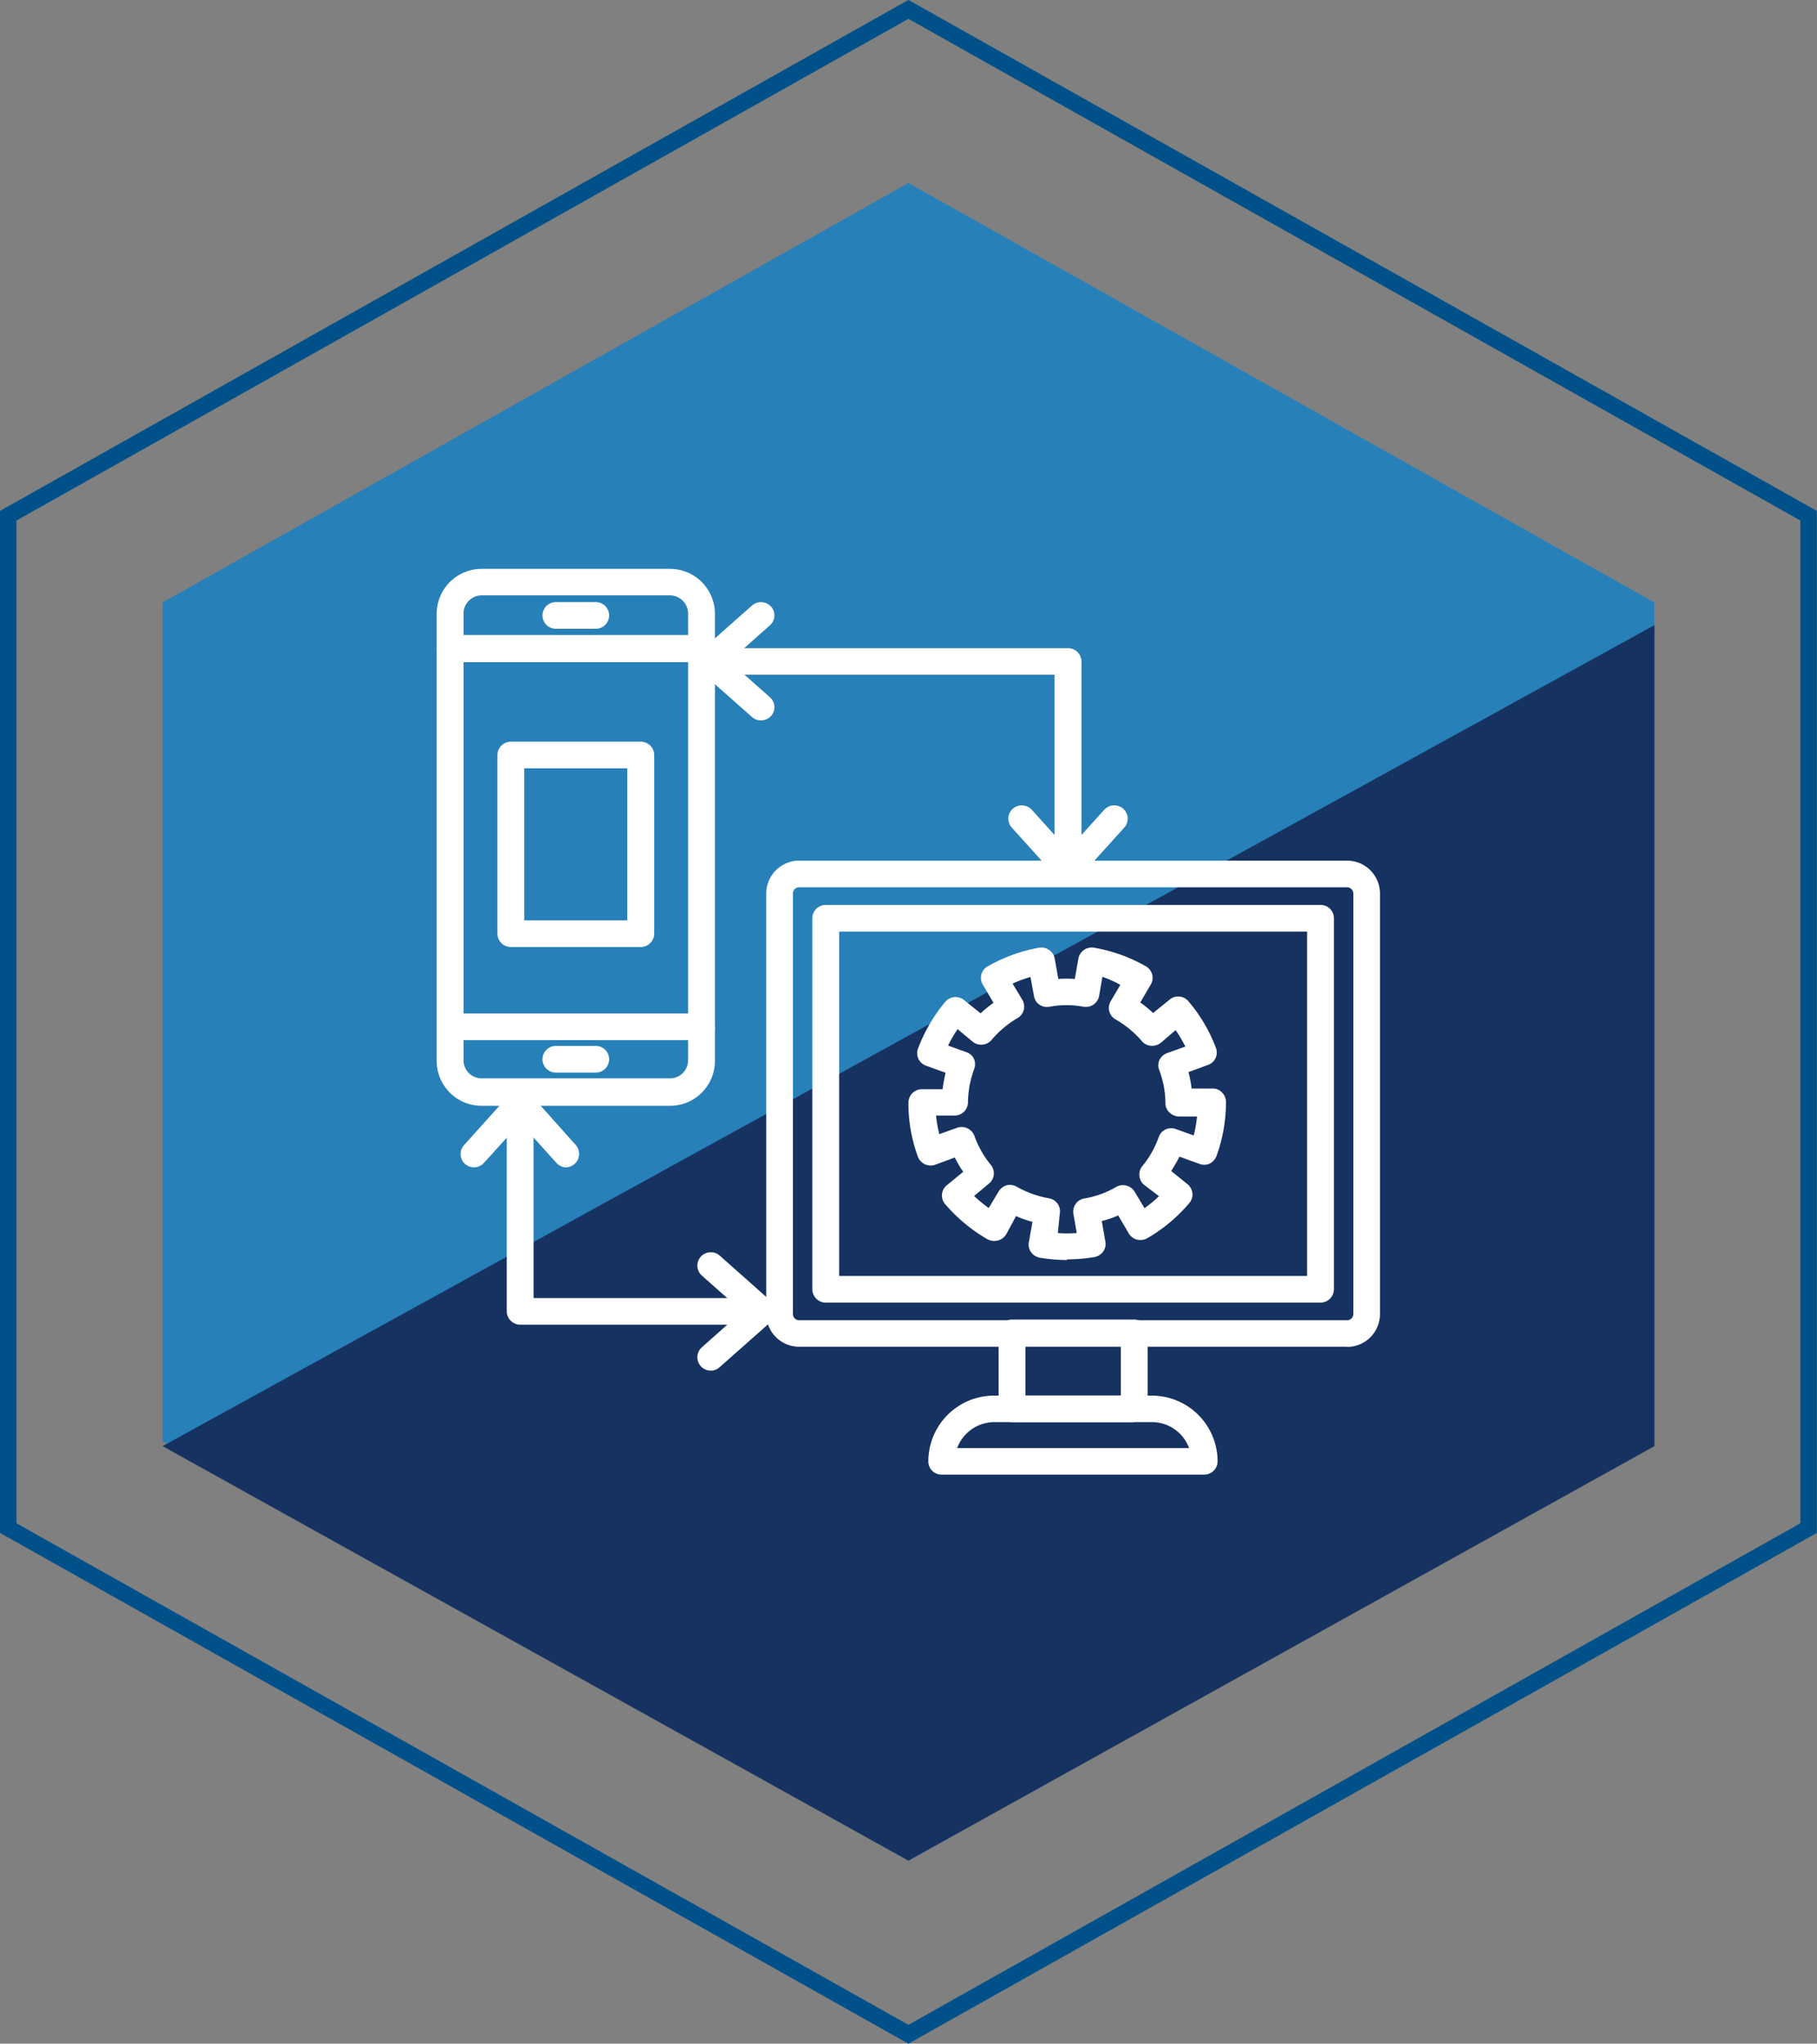 <svg xmlns="http://www.w3.org/2000/svg" xmlns:xlink="http://www.w3.org/1999/xlink" viewBox="0 0 110.43 124.19"><rect x="0" y="0" width="110.43" height="124.19" fill="#808080" stroke="none"/><defs><style>.cls-1,.cls-3{fill:none;}.cls-2{clip-path:url(#clip-path);}.cls-3{stroke:#00518a;}.cls-4{fill:#2880b8;}.cls-5{fill:#163261;}.cls-6{fill:#fff;}</style><clipPath id="clip-path" transform="translate(0 0)"><rect class="cls-1" width="110.43" height="124.19"/></clipPath></defs><g id="Layer_2" data-name="Layer 2"><g id="Layer_1-2" data-name="Layer 1"><g class="cls-2"><polygon class="cls-3" points="109.92 92.86 109.92 31.34 55.21 0.57 0.5 31.34 0.5 92.86 55.21 123.62 109.92 92.86"/></g><polygon class="cls-4" points="100.54 87.58 100.54 36.61 55.21 11.12 9.88 36.61 9.88 87.58 55.21 113.07 100.54 87.58"/><polygon class="cls-5" points="9.88 87.88 100.55 37.99 100.55 87.88 55.21 113.07 9.88 87.88"/><g class="cls-2"><path class="cls-6" d="M48.57,53.92a.38.38,0,0,0-.38.38V79.85a.38.38,0,0,0,.38.38h33.3a.38.38,0,0,0,.38-.38V54.3a.38.38,0,0,0-.38-.38Zm33.3,27.92H48.57a2,2,0,0,1-2-2V54.3a2,2,0,0,1,2-2h33.3a2,2,0,0,1,2,2V79.85a2,2,0,0,1-2,2" transform="translate(0 0)"/><path class="cls-6" d="M51,77.54H79.44V56.61H51Zm29.24,1.62H50.19a.82.82,0,0,1-.82-.81V55.8a.82.82,0,0,1,.82-.81H80.25a.81.81,0,0,1,.82.81V78.35a.82.82,0,0,1-.82.81" transform="translate(0 0)"/><path class="cls-6" d="M62.32,84.8h5.8v-3h-5.8Zm6.62,1.62H61.51a.82.82,0,0,1-.82-.81V81a.82.82,0,0,1,.82-.81h7.43a.81.81,0,0,1,.81.81v4.57a.81.81,0,0,1-.81.81" transform="translate(0 0)"/><path class="cls-6" d="M58.17,88h14.1A2.41,2.41,0,0,0,70,86.42H60.45A2.42,2.42,0,0,0,58.17,88m15.06,1.61h-16a.8.8,0,0,1-.81-.8,4,4,0,0,1,4.05-4H70a4,4,0,0,1,4,4,.81.81,0,0,1-.82.8" transform="translate(0 0)"/><path class="cls-6" d="M64.29,74.93a7.36,7.36,0,0,0,1.15,0l-.2-1.16a.81.81,0,0,1,.66-.94,5.79,5.79,0,0,0,1.94-.7.79.79,0,0,1,.62-.08.82.82,0,0,1,.5.37l.6,1a7.75,7.75,0,0,0,.88-.73L69.53,72a.8.8,0,0,1-.28-.55.79.79,0,0,1,.18-.59,5.87,5.87,0,0,0,1-1.78.8.8,0,0,1,1-.48l1.12.4a7.48,7.48,0,0,0,.2-1.15H71.66a.89.89,0,0,1-.58-.24.77.77,0,0,1-.25-.57,5.79,5.79,0,0,0-.37-2,.76.76,0,0,1,0-.61.84.84,0,0,1,.46-.43l1.12-.4a7.72,7.72,0,0,0-.59-1l-.9.77a.86.86,0,0,1-.6.18.8.8,0,0,1-.55-.28,6,6,0,0,0-1.6-1.32.8.8,0,0,1-.3-1.1l.59-1A6.72,6.72,0,0,0,67,59.36l-.2,1.16a.82.82,0,0,1-.94.66,5.6,5.6,0,0,0-2.08,0,.8.8,0,0,1-.94-.65l-.21-1.16a8.36,8.36,0,0,0-1.09.4l.6,1a.81.81,0,0,1-.3,1.1,6,6,0,0,0-1.58,1.33.83.83,0,0,1-1.15.1l-.91-.76a7.65,7.65,0,0,0-.58,1l1.12.4a.79.79,0,0,1,.46.42.83.83,0,0,1,0,.62,6,6,0,0,0-.37,2v0a.81.81,0,0,1-.81.81H56.89a7,7,0,0,0,.2,1.13l1.12-.4a.83.83,0,0,1,1,.48,6,6,0,0,0,1,1.78.8.8,0,0,1-.1,1.14l-.91.76a8.85,8.85,0,0,0,.89.73l.6-1a.85.85,0,0,1,.49-.38.83.83,0,0,1,.62.09,6.16,6.16,0,0,0,1.95.7.8.8,0,0,1,.66.93Zm.57,1.64a10.14,10.14,0,0,1-1.66-.14.83.83,0,0,1-.53-.33.79.79,0,0,1-.14-.61l.22-1.24a6.36,6.36,0,0,1-1-.35L61.16,75a.87.87,0,0,1-.5.38A.89.89,0,0,1,60,75.3a9.89,9.89,0,0,1-2.56-2.13.8.8,0,0,1,.1-1.14l1-.82a6.83,6.83,0,0,1-.51-.87l-1.19.44a.83.83,0,0,1-1.05-.48A9.36,9.36,0,0,1,55.21,67a.82.82,0,0,1,.82-.81h1.26a8.58,8.58,0,0,1,.18-1l-1.19-.43a.8.8,0,0,1-.5-1,9.77,9.77,0,0,1,1.67-2.88.82.82,0,0,1,1.15-.1l1,.8a7,7,0,0,1,.78-.64l-.64-1.09A.8.8,0,0,1,60,58.74a9.86,9.86,0,0,1,3.15-1.15.83.83,0,0,1,.61.14.8.8,0,0,1,.34.52l.22,1.24a6.81,6.81,0,0,1,1,0l.22-1.23a.82.82,0,0,1,.94-.67,9.65,9.65,0,0,1,3.16,1.13.81.81,0,0,1,.38.49.79.79,0,0,1-.08.62l-.64,1.09a7,7,0,0,1,.78.64l1-.81a.81.81,0,0,1,1.15.1,9.49,9.49,0,0,1,1.68,2.86.8.8,0,0,1-.48,1l-1.2.44a6.78,6.78,0,0,1,.19,1h1.26a.75.75,0,0,1,.58.23.81.81,0,0,1,.25.58,9.63,9.63,0,0,1-.58,3.3.88.88,0,0,1-.43.46.79.79,0,0,1-.62,0l-1.2-.43a9.34,9.34,0,0,1-.5.87l1,.81a.81.81,0,0,1,.29.55.78.78,0,0,1-.19.59,9.73,9.73,0,0,1-2.56,2.14.89.89,0,0,1-.62.08.83.83,0,0,1-.5-.38l-.64-1.09a5.94,5.94,0,0,1-1,.34l.22,1.25a.79.79,0,0,1-.13.6.85.85,0,0,1-.53.34,10.48,10.48,0,0,1-1.68.14" transform="translate(0 0)"/><path class="cls-6" d="M28.17,61.59H41.82V40.23H28.17ZM42.63,63.2H27.36a.81.81,0,0,1-.82-.8v-23a.81.81,0,0,1,.82-.81H42.63a.82.82,0,0,1,.82.81v23a.81.81,0,0,1-.82.8" transform="translate(0 0)"/><path class="cls-6" d="M28.17,38.61H41.82V37.28a1.11,1.11,0,0,0-1.11-1.1H29.28a1.11,1.11,0,0,0-1.11,1.1Zm14.46,1.62H27.36a.81.81,0,0,1-.82-.81V37.28a2.73,2.73,0,0,1,2.74-2.71H40.71a2.73,2.73,0,0,1,2.74,2.71v2.14a.82.82,0,0,1-.82.81" transform="translate(0 0)"/><path class="cls-6" d="M28.17,63.2v1.24a1.1,1.1,0,0,0,1.11,1.09H40.71a1.1,1.1,0,0,0,1.11-1.09V63.2Zm12.54,4H29.28a2.73,2.73,0,0,1-2.74-2.71v-2a.81.81,0,0,1,.82-.81H42.63a.82.82,0,0,1,.82.81v2a2.73,2.73,0,0,1-2.74,2.71" transform="translate(0 0)"/><path class="cls-6" d="M36.21,38.21H33.78a.81.81,0,1,1,0-1.62h2.43a.81.81,0,1,1,0,1.62" transform="translate(0 0)"/><path class="cls-6" d="M36.21,65.18H33.78a.81.81,0,1,1,0-1.62h2.43a.81.81,0,1,1,0,1.62" transform="translate(0 0)"/><path class="cls-6" d="M46.14,80.5H31.62a.82.82,0,0,1-.82-.81V67.63a.82.82,0,0,1,.82-.81.81.81,0,0,1,.81.81V78.88H46.14a.81.81,0,1,1,0,1.62" transform="translate(0 0)"/><path class="cls-6" d="M34.43,70.94a.82.82,0,0,1-.61-.27l-2.2-2.44-2.21,2.44a.82.82,0,0,1-1.15.06.81.81,0,0,1-.06-1.14L31,66.48a.84.84,0,0,1,1.22,0L35,69.59a.82.82,0,0,1-.61,1.35" transform="translate(0 0)"/><path class="cls-6" d="M43.2,83.29a.81.81,0,0,1-.55-1.41l2.46-2.19-2.46-2.18a.81.81,0,0,1-.06-1.14.82.82,0,0,1,1.15-.07l3.14,2.79a.77.77,0,0,1,.27.6.8.8,0,0,1-.27.61l-3.14,2.78a.8.8,0,0,1-.54.21" transform="translate(0 0)"/><path class="cls-6" d="M64.91,53.06a.82.82,0,0,1-.82-.81V41H43.3a.81.81,0,1,1,0-1.61H64.91a.82.82,0,0,1,.82.81V52.25a.82.82,0,0,1-.82.81" transform="translate(0 0)"/><path class="cls-6" d="M64.91,53.67a.84.84,0,0,1-.61-.27l-2.81-3.11a.81.81,0,0,1,.06-1.14.83.83,0,0,1,1.16.06l2.2,2.44,2.2-2.44a.83.83,0,0,1,1.16-.06.81.81,0,0,1,.06,1.14L65.52,53.4a.84.84,0,0,1-.61.27" transform="translate(0 0)"/><path class="cls-6" d="M46.25,43.78a.82.82,0,0,1-.55-.21l-3.14-2.78a.82.82,0,0,1-.27-.6.84.84,0,0,1,.27-.61L45.7,36.8a.83.83,0,0,1,1.16.06A.8.8,0,0,1,46.79,38l-2.46,2.19,2.46,2.18a.8.8,0,0,1,.07,1.14.82.82,0,0,1-.61.27" transform="translate(0 0)"/><path class="cls-6" d="M31.86,55.93h6.26V46.69H31.86Zm7.08,1.62H31.05a.82.82,0,0,1-.82-.81V45.88a.82.82,0,0,1,.82-.81h7.89a.82.82,0,0,1,.82.81V56.74a.82.82,0,0,1-.82.81" transform="translate(0 0)"/></g></g></g></svg>